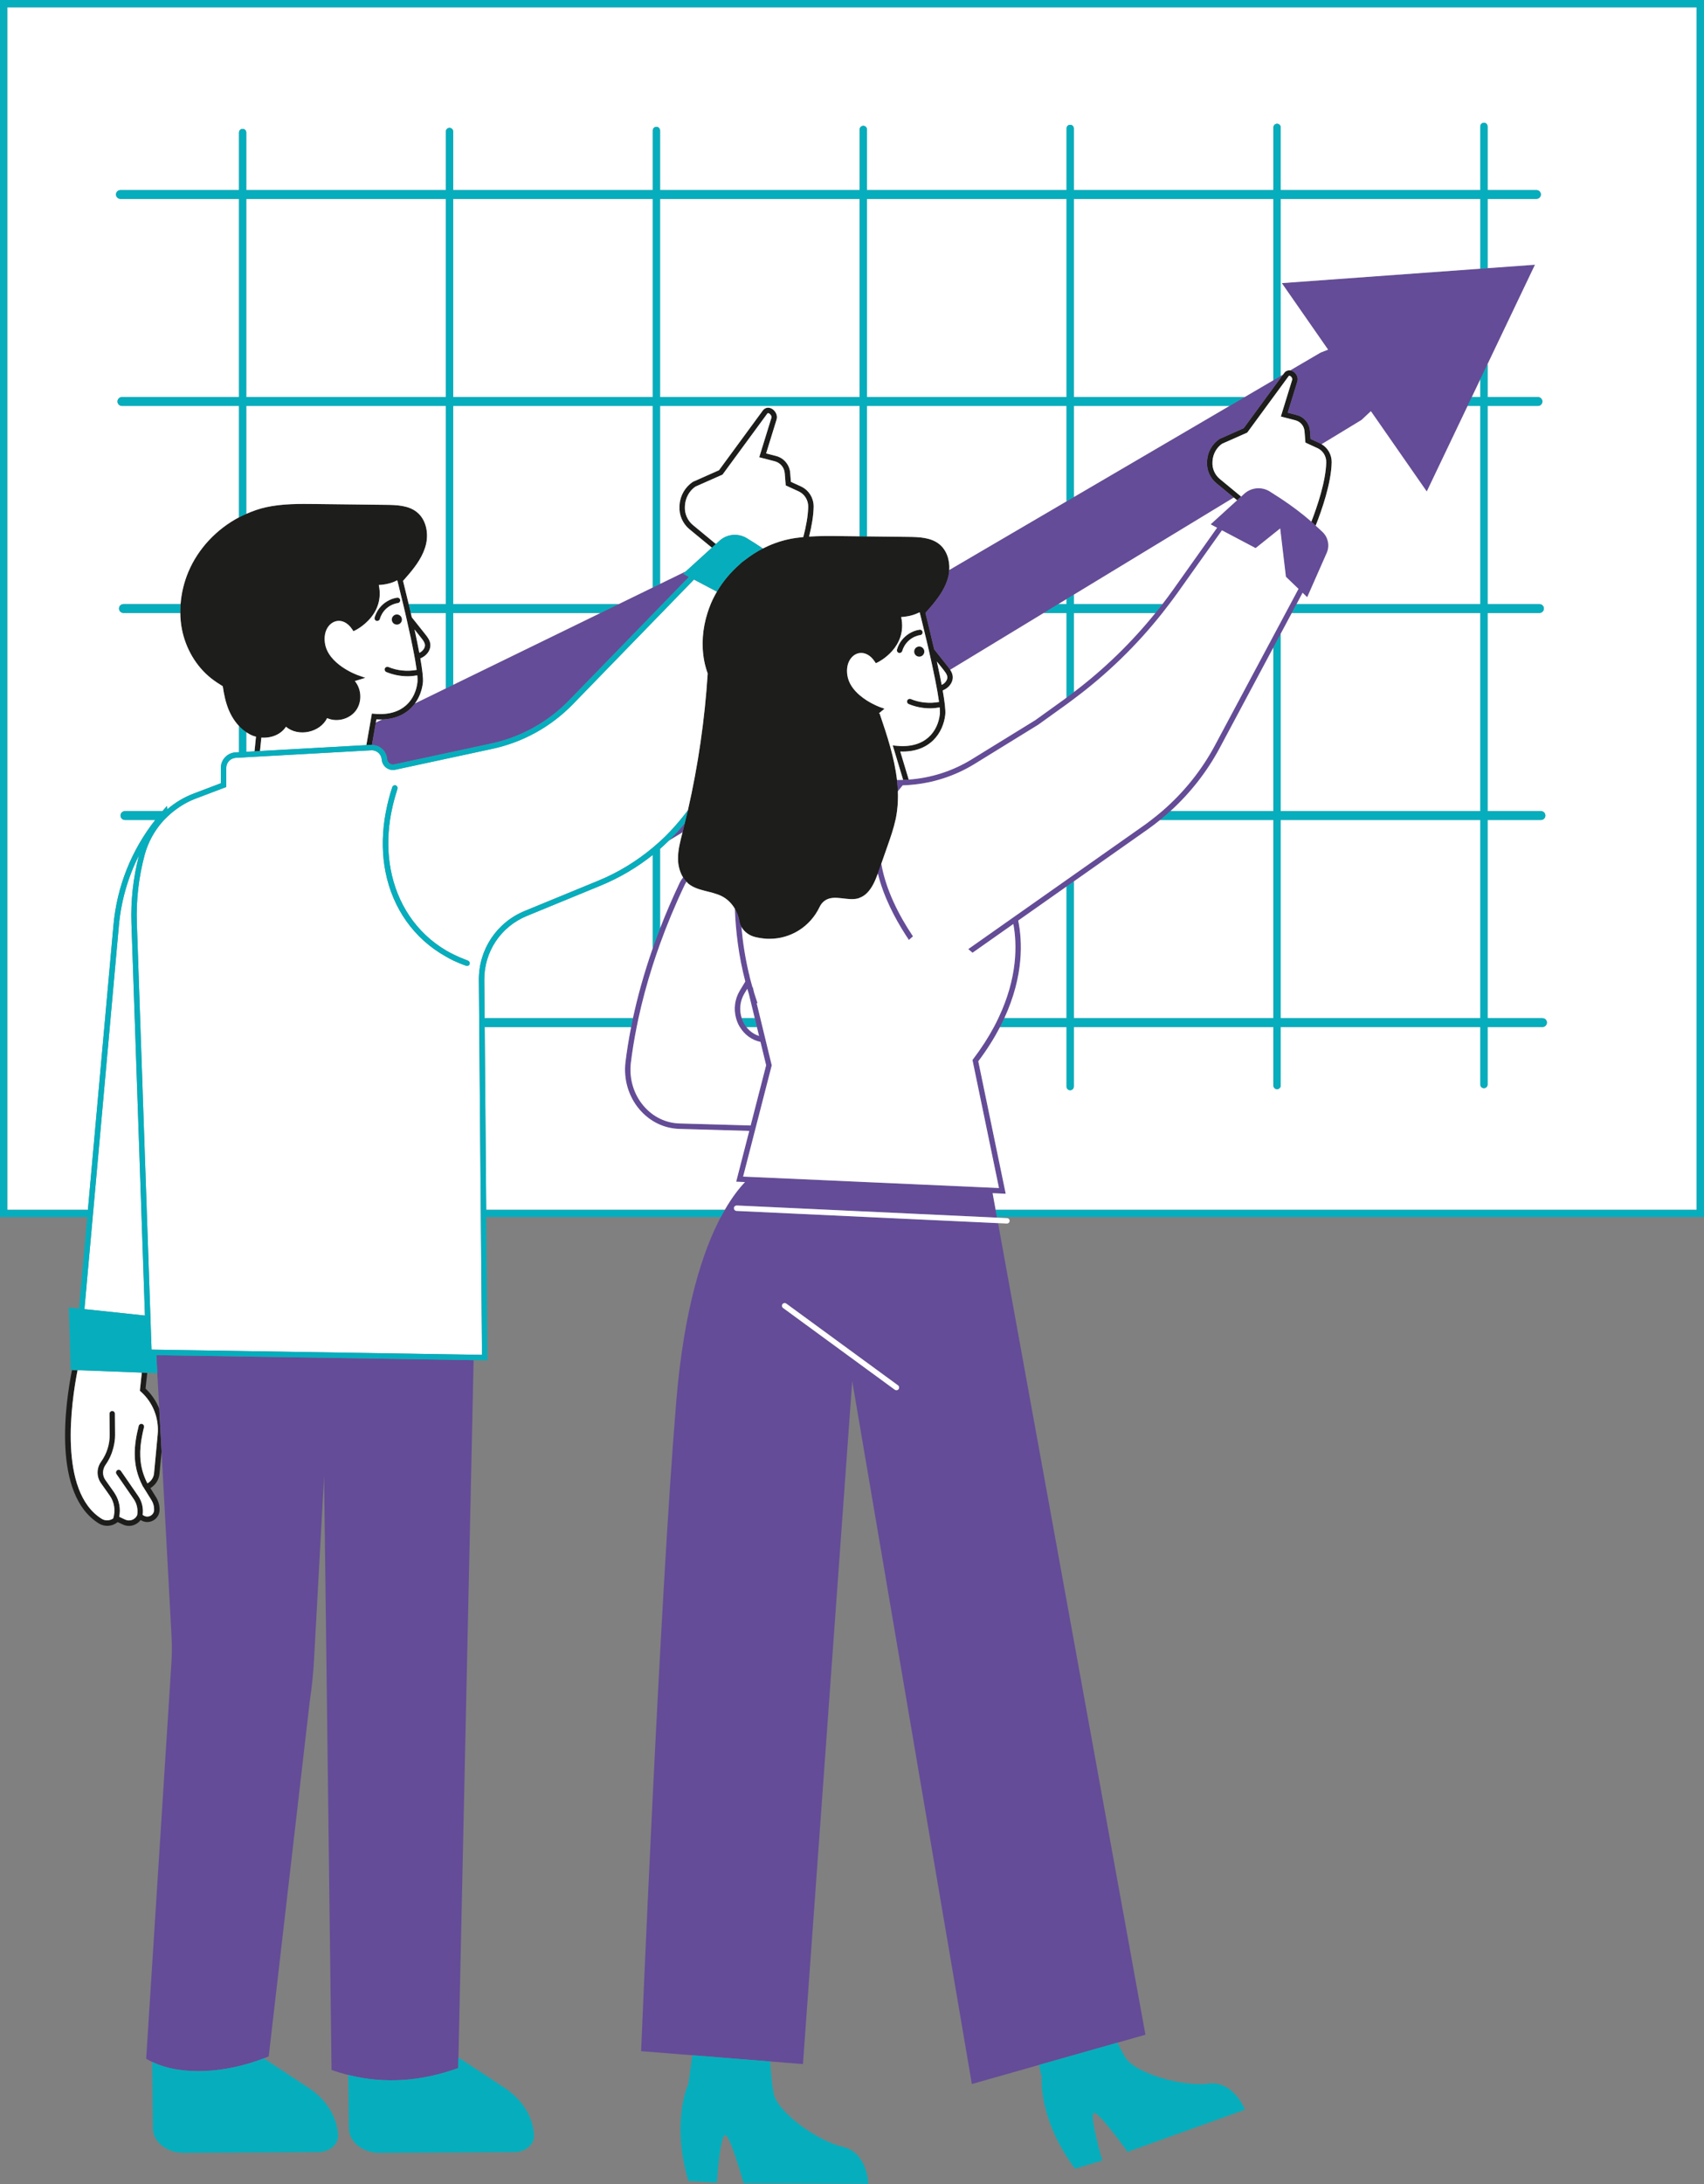 <?xml version="1.0" encoding="UTF-8"?><svg xmlns="http://www.w3.org/2000/svg" xmlns:xlink="http://www.w3.org/1999/xlink" height="301.0" preserveAspectRatio="xMidYMid meet" version="1.0" viewBox="0.0 0.0 235.0 301.0" width="235.0" zoomAndPan="magnify"><rect x="0.0" y="0.0" width="235.0" height="301.0" fill="#808080" stroke="none"/><g id="change1_1"><path d="M55.193,82.688c0.028,0.205-0.116,0.395-0.321,0.422 c-0.195,0.027-0.384,0.081-0.569,0.147c-0.042,0.015-0.083,0.031-0.125,0.048 c-0.575,0.236-1.077,0.648-1.417,1.168c-0.035,0.054-0.064,0.111-0.096,0.167 c-0.118,0.21-0.218,0.43-0.28,0.664c-0.026,0.1-0.096,0.168-0.179,0.216 c-0.056,0.033-0.116,0.062-0.184,0.062c-0.032,0-0.064-0.004-0.097-0.013 c-0.2-0.053-0.319-0.259-0.266-0.459c0.059-0.221,0.147-0.432,0.247-0.637 c0.226-0.463,0.545-0.878,0.936-1.216c0.17-0.147,0.354-0.274,0.546-0.389 c0.423-0.254,0.89-0.434,1.38-0.501C54.972,82.339,55.165,82.482,55.193,82.688z M54.029,85.382 c0,0.388,0.315,0.703,0.703,0.703s0.703-0.315,0.703-0.703s-0.315-0.703-0.703-0.703 S54.029,84.993,54.029,85.382z M21.992,203.12l0.289-3.074l-0.146-2.694l-0.081-1.494l-0.093-1.713 c-0.418-1.042-1.055-1.996-1.891-2.778l0.238-2.172l-0.376-0.014l-0.376-0.014l-0.274,2.501 l0.145,0.129c1.661,1.477,2.529,3.679,2.32,5.892l-0.504,5.362c-0.055,0.588-0.411,1.095-0.918,1.38 c-0.14-0.268-0.258-0.535-0.365-0.801c-0.796-1.978-0.725-3.88-0.378-5.685 c0.081-0.422,0.171-0.841,0.274-1.252c0.05-0.2-0.072-0.404-0.272-0.454 c-0.202-0.052-0.405,0.071-0.455,0.272c-0.635,2.532-1,5.278,0.507,8.212l-0.005,0.002l0.024,0.038 c0.017,0.033,0.027,0.065,0.045,0.099c0.011,0.021,0.032,0.03,0.046,0.048l1.137,1.827 c0.251,0.403,0.379,0.868,0.37,1.344c-0.006,0.344-0.191,0.646-0.494,0.81 c-0.303,0.165-0.659,0.152-0.95-0.031l-0.137-0.087c0.122-0.919-0.09-1.841-0.618-2.606 l-2.378-3.446c-0.117-0.171-0.35-0.214-0.521-0.096c-0.17,0.117-0.213,0.352-0.096,0.521l1.478,2.142 l0.9,1.304c0.321,0.464,0.495,1.002,0.52,1.555c0.009,0.205,0.001,0.412-0.033,0.619 c-0.002,0.009,0.002,0.018,0.001,0.027l-0.005,0.011c-0.137,0.307-0.387,0.54-0.702,0.657 s-0.656,0.103-0.959-0.04l-0.82-0.384c0.224-1.093,0.011-2.242-0.59-3.187 c-0.038-0.059-0.07-0.121-0.111-0.178l-1.207-1.707c-0.437-0.617-0.436-1.445,0.04-2.112 c0.505-0.709,0.85-1.497,1.062-2.323c0.149-0.582,0.242-1.179,0.237-1.793l-0.023-2.91 c-0.001-0.206-0.169-0.372-0.375-0.372c-0.001,0-0.002,0-0.003,0c-0.207,0.002-0.374,0.171-0.372,0.378 l0.023,2.91c0.01,1.325-0.391,2.597-1.196,3.727c-0.624,0.875-0.625,2.052-0.005,2.93l1.207,1.707 c0.643,0.908,0.825,2.084,0.486,3.144c-0.002,0.006-0,0.012-0.002,0.018 c-0.477,0.314-1.095,0.355-1.59,0.045c-6.02-3.75-4.172-16.178-3.324-20.48l-0.383-0.014 l-0.384-0.015c-0.908,4.544-2.749,17.131,3.695,21.145c0.816,0.509,1.87,0.422,2.604-0.182 l0.714,0.334c0.269,0.126,0.556,0.189,0.844,0.189c0.234,0,0.469-0.042,0.695-0.126 c0.369-0.138,0.682-0.374,0.91-0.684l0.021,0.013c0.524,0.33,1.162,0.351,1.705,0.057 c0.544-0.293,0.876-0.838,0.888-1.456c0.012-0.62-0.156-1.227-0.483-1.754l-0.784-1.26 C21.437,204.672,21.915,203.942,21.992,203.12z M58.662,87.428c0.273,0.344,0.646,0.814,0.69,1.395 c0.048,0.639-0.335,1.309-0.978,1.707c-0.131,0.081-0.267,0.149-0.406,0.208 c0.265,1.509,0.418,2.742,0.352,3.338c-0.108,0.983-0.458,2.003-1.094,2.872 c-0.892,1.219-2.352,2.136-4.528,2.206c-0.254,0.008-0.516,0.006-0.79-0.01l-0.076,0.432 l-0.542,3.088c-0.051-0.001-0.101-0.01-0.153-0.007l-0.229,0.013l-0.385,0.021l0.476-2.709 l0.289-1.643l0.345,0.032c3.981,0.373,5.681-2.015,5.941-4.376 c0.023-0.213,0.014-0.526-0.022-0.917c-0.435,0.076-0.874,0.125-1.316,0.125 c-1.013,0-2.025-0.198-2.96-0.586c-0.191-0.08-0.282-0.299-0.202-0.49 c0.08-0.192,0.298-0.282,0.49-0.202c1.223,0.509,2.595,0.639,3.899,0.402 c-0.056-0.409-0.128-0.865-0.215-1.363c-0.021-0.12-0.044-0.246-0.067-0.37 c-0.022-0.121-0.044-0.244-0.068-0.369c-0.272-1.452-0.633-3.137-1.016-4.815 c-0.065-0.284-0.13-0.566-0.195-0.848c-0.007-0.029-0.013-0.058-0.02-0.086 c-0.031-0.133-0.062-0.265-0.093-0.397c-0.065-0.276-0.129-0.549-0.194-0.819 c-0.212-0.889-0.42-1.741-0.613-2.514c-0.067-0.267-0.132-0.529-0.195-0.775 c-0.916,0.495-1.949,0.624-2.548,0.655c0.217,1.004,0.144,1.878-0.085,2.634 c-0.136,0.448-0.324,0.854-0.548,1.216c-0.976,1.584-2.545,2.359-2.571,2.372l-0.294,0.141 l-0.18-0.271c-0.641-0.963-1.566-1.36-2.419-1.04c-0.821,0.311-1.553,1.335-1.335,2.924 c0.406,2.964,4.467,4.422,4.508,4.437l0.485,0.17l0.589,0.207l-0.845,0.26l-0.607,0.187 c0.098,0.115,0.182,0.24,0.261,0.368c0.691,1.114,0.663,2.657-0.127,3.714 c-0.882,1.179-2.615,1.628-3.958,1.025c-0.98,2.001-3.977,2.628-5.678,1.189 c-0.711,1.097-2.077,1.598-3.392,1.497l-0.188,1.852l-0.379,0.021l-0.379,0.021l0.205-2.023 c-0.141-0.037-0.283-0.071-0.418-0.123c-0.329-0.127-0.634-0.297-0.924-0.489 c-0.364-0.241-0.698-0.526-1-0.848c-0.62-0.661-1.11-1.462-1.45-2.303 c-0.411-1.017-0.631-2.093-0.791-3.182c-0.547-0.342-1.088-0.69-1.594-1.089 c-2.112-1.669-3.532-4.152-4.045-6.795c-0.142-0.732-0.21-1.476-0.221-2.22 c-0.006-0.406,0.01-0.811,0.041-1.216c0.118-1.534,0.487-3.053,1.087-4.47 c1.359-3.208,3.896-5.87,6.973-7.495c0.327-0.172,0.662-0.323,1-0.471 c0.865-0.379,1.754-0.7,2.677-0.906c2.273-0.506,4.626-0.481,6.954-0.453 c3.222,0.038,6.444,0.076,9.666,0.114c1.476,0.017,3.073,0.076,4.227,0.996 c1.262,1.007,1.634,2.839,1.271,4.413c-0.363,1.573-1.337,2.933-2.383,4.163 c-0.26,0.305-0.525,0.606-0.791,0.907c0.179,0.714,0.463,1.86,0.782,3.203 c0.093,0.391,0.188,0.798,0.285,1.216c0.046,0.197,0.092,0.397,0.138,0.598L58.662,87.428z M58.604,88.879c-0.024-0.325-0.244-0.626-0.529-0.985l-0.908-1.143 c0.241,1.101,0.47,2.203,0.661,3.217c0.051-0.026,0.104-0.047,0.152-0.077 C58.312,89.685,58.635,89.292,58.604,88.879z M131.038,92.307c0.174,0.268,0.327,0.575,0.355,0.931 c0.048,0.641-0.337,1.311-0.979,1.708c-0.131,0.081-0.268,0.149-0.406,0.208 c0.265,1.509,0.418,2.742,0.353,3.338c-0.272,2.484-2.085,5.236-6.206,5.078l1.166,3.866 c-0.128,0.009-0.257,0.013-0.386,0.02c-0.129,0.006-0.257,0.016-0.386,0.02l-1.43-4.74 l0.556,0.052c3.975,0.375,5.681-2.015,5.94-4.376c0.024-0.213,0.014-0.525-0.022-0.917 c-0.435,0.076-0.874,0.125-1.315,0.125c-1.012,0-2.025-0.198-2.959-0.586 c-0.191-0.08-0.282-0.299-0.203-0.49c0.081-0.191,0.301-0.28,0.49-0.202 c1.224,0.509,2.595,0.638,3.898,0.402c-0.056-0.409-0.128-0.865-0.214-1.363 c-0.021-0.12-0.044-0.246-0.067-0.37c-0.022-0.121-0.045-0.244-0.068-0.369 c-0.064-0.344-0.133-0.698-0.206-1.065c-0.237-1.184-0.517-2.469-0.809-3.75 c-0.065-0.284-0.13-0.566-0.195-0.848c-0.038-0.162-0.075-0.323-0.113-0.484 c-0.278-1.184-0.555-2.326-0.807-3.333c-0.059-0.237-0.117-0.466-0.173-0.687 c-0.007-0.028-0.015-0.06-0.022-0.088c-0.066,0.035-0.134,0.056-0.201,0.088 c-0.864,0.412-1.792,0.538-2.348,0.567c0.907,4.197-3.16,6.202-3.203,6.222l-0.294,0.141 l-0.181-0.271c-0.299-0.45-0.661-0.77-1.048-0.958c-0.323-0.156-0.662-0.218-1-0.172 c-0.124,0.017-0.248,0.044-0.371,0.09c-0.821,0.311-1.553,1.335-1.335,2.924 c0.16,1.164,0.884,2.092,1.706,2.796c0.328,0.281,0.67,0.526,1,0.734 c0.948,0.598,1.783,0.9,1.802,0.907l0.485,0.17l0.139,0.049l-0.304,0.253l-0.283,0.235 l-0.185,0.154l0.102,0.036c0.015,0.043,0.029,0.086,0.044,0.128c1.001,2.933,1.998,5.971,2.349,9.022 c0.014,0.125,0.026,0.25,0.038,0.374c0.003,0.028,0.006,0.056,0.009,0.084 c0,0.002,0,0.004,0.001,0.005c0.012,0.126,0.025,0.251,0.034,0.377 c0.003,0.041,0.004,0.081,0.007,0.122c0,0.007,0.001,0.013,0.001,0.02 c0.005,0.079,0.009,0.159,0.013,0.238c0.006,0.101,0.013,0.202,0.017,0.303 c0,0.009,0.001,0.019,0.002,0.028c0.034,0.913-0,1.826-0.119,2.737 c-0.044,0.34-0.098,0.679-0.167,1.018c-0.014,0.066-0.032,0.132-0.047,0.198 c-0.257,1.175-0.651,2.315-1.049,3.45c-0.301,0.859-0.602,1.717-0.903,2.576 c-0.008,0.022-0.016,0.045-0.023,0.067c-0.081,0.232-0.163,0.463-0.244,0.695 c-0,0.001-0.001,0.002-0.001,0.003c-0.048,0.136-0.095,0.271-0.143,0.407 c-0.021,0.06-0.045,0.121-0.066,0.182c-0.009,0.026-0.019,0.053-0.029,0.079 c-0.346,0.954-0.791,1.942-1.478,2.618c-0.286,0.282-0.617,0.504-1,0.646 c-0.061,0.023-0.115,0.055-0.179,0.074c-1.498,0.429-3.283-0.565-4.585,0.291 c-0.352,0.232-0.59,0.543-0.762,0.902c-1.308,2.739-4.001,4.392-6.915,4.389 c-0.125-0-0.249,0.001-0.374-0.006c-0.125-0.006-0.251-0.021-0.377-0.033 c-0.336-0.033-0.672-0.082-1.009-0.16c-0.046-0.011-0.093-0.021-0.139-0.031 c-0.434-0.095-0.839-0.281-1.186-0.537c-0.319-0.235-0.588-0.53-0.779-0.872 c-0.139-0.248-0.239-0.52-0.287-0.812c-0.098-0.595-0.314-1.171-0.62-1.692 c-0.428-0.727-1.037-1.343-1.792-1.725c-1.483-0.75-3.353-0.684-4.633-1.742 c-0.091-0.075-0.153-0.174-0.235-0.257c-0.089-0.092-0.18-0.182-0.258-0.283 c-0.079-0.102-0.155-0.205-0.223-0.316c-0.457-0.738-0.684-1.632-0.698-2.509 c-0.02-1.255,0.314-2.485,0.625-3.701v-0c0.106-0.414,0.201-0.831,0.302-1.247 c0.037-0.152,0.074-0.304,0.11-0.456c0.033-0.139,0.068-0.278,0.101-0.417 c0.063-0.267,0.132-0.532,0.194-0.799c0.009-0.038,0.019-0.077,0.028-0.115 c1.416-6.197,2.327-12.508,2.733-18.851c-0.198-0.559-0.363-1.13-0.475-1.711 c-0.427-2.201-0.234-4.498,0.446-6.637c0.131-0.411,0.274-0.818,0.441-1.216 c0.007-0.018,0.013-0.036,0.02-0.053c0.243-0.573,0.526-1.127,0.839-1.662 c0.825-1.41,1.894-2.671,3.123-3.752c0.009-0.008,0.016-0.016,0.025-0.024 c0.086-0.076,0.164-0.162,0.252-0.235c0.015-0.012,0.028-0.026,0.043-0.038 c0.084-0.07,0.179-0.128,0.265-0.196c0.022-0.018,0.046-0.033,0.069-0.051 c0.026-0.02,0.053-0.039,0.079-0.059c0.778-0.605,1.602-1.148,2.479-1.594 c1.102-0.561,2.268-0.992,3.476-1.261c0.695-0.155,1.398-0.248,2.104-0.319 c0.374-1.43,0.651-2.895,0.675-4.165c0.018-0.919-0.5-1.755-1.319-2.131l-1.78-0.816l-0.135-1.687 c-0.063-0.786-0.618-1.447-1.381-1.644l-2.138-0.554l1.675-5.422c0.069-0.226-0.107-0.505-0.31-0.615 c-0.06-0.032-0.105-0.044-0.141-0.044c-0.062,0-0.094,0.037-0.111,0.059l-6.176,8.415l-3.732,1.651 c-0.817,0.552-1.379,1.524-1.446,2.572l-0.011,0.169c-0.062,0.977,0.351,1.933,1.106,2.557 l3.171,2.619l-0.28,0.255L98.177,75.481l-3.093-2.545c-0.94-0.777-1.455-1.967-1.376-3.184 l0.011-0.169c0.082-1.278,0.768-2.466,1.834-3.178l3.606-1.601l6.071-8.272 c0.308-0.368,0.772-0.444,1.2-0.212c0.477,0.258,0.856,0.889,0.669,1.496l-1.442,4.671l1.376,0.357 c1.072,0.277,1.853,1.206,1.941,2.31l0.1,1.249l1.38,0.632c1.091,0.5,1.78,1.61,1.757,2.827 c-0.024,1.265-0.281,2.691-0.631,4.087c1.347-0.089,2.705-0.087,4.056-0.071 c0.974,0.011,1.947,0.023,2.921,0.034c0.333,0.004,0.667,0.008,1,0.012 c1.915,0.023,3.83,0.045,5.745,0.068c1.476,0.017,3.073,0.076,4.227,0.996 c1.041,0.831,1.468,2.222,1.384,3.567c-0.018,0.286-0.05,0.57-0.114,0.845 c-0.333,1.444-1.182,2.707-2.128,3.856c-0.085,0.103-0.169,0.206-0.255,0.307 c-0.259,0.305-0.525,0.606-0.791,0.907c0,0.001,0,0.002,0.001,0.002 c0.256,1.02,0.724,2.919,1.204,5.014l1.873,2.358C130.809,91.978,130.927,92.136,131.038,92.307z M130.646,93.295c-0.016-0.201-0.114-0.398-0.248-0.6c-0.083-0.125-0.177-0.252-0.282-0.384 l-0.909-1.144c0.147,0.671,0.289,1.342,0.422,1.995c0.085,0.418,0.165,0.827,0.239,1.223 c0.051-0.026,0.104-0.047,0.152-0.077C130.354,94.102,130.677,93.709,130.646,93.295z M182.261,61.218 c-0.083-0.049-0.164-0.099-0.253-0.14L180.745,60.5l-0.091-1.139 c-0.083-1.035-0.813-1.904-1.818-2.164l-1.246-0.324l0.288-0.932l0.375-1.216l0.664-2.15 c0.178-0.575-0.181-1.171-0.631-1.417c-0.117-0.064-0.237-0.097-0.356-0.113 c-0.295-0.039-0.583,0.063-0.793,0.316l-0.19,0.259l-0.328,0.446l-1,1.363l-0.951,1.295l-0.892,1.216 l-2.256,3.074l-3.336,1.482c-0.994,0.663-1.634,1.771-1.711,2.964l-0.01,0.155 c-0.074,1.135,0.405,2.246,1.283,2.972l2.406,1.979l0.456,0.375l0.275-0.25l0.281-0.255l-0.338-0.279 l-2.601-2.148c-0.693-0.572-1.072-1.449-1.014-2.346l0.01-0.155c0.062-0.961,0.578-1.854,1.322-2.357 l3.463-1.532l2.699-3.678l0.892-1.216l0.021-0.028l1-1.363l1.108-1.51 c0.014-0.018,0.036-0.044,0.084-0.044c0.028,0,0.065,0.009,0.116,0.037 c0.178,0.097,0.333,0.34,0.272,0.536l-0.732,2.372l-0.375,1.216l-0.451,1.461l2.006,0.52 c0.695,0.18,1.2,0.782,1.258,1.498l0.126,1.578l1.476,0.677l0.187,0.086 c0.749,0.343,1.222,1.107,1.205,1.947c-0.05,2.622-1.254,6.137-2.05,8.186 c0.103,0.09,0.196,0.184,0.297,0.275c0.101,0.09,0.197,0.183,0.297,0.274 c0.809-2.038,2.15-5.83,2.206-8.721C183.671,62.683,183.131,61.733,182.261,61.218z M126.071,89.799 c0,0.388,0.315,0.703,0.703,0.703c0.388,0,0.703-0.315,0.703-0.703s-0.315-0.703-0.703-0.703 C126.386,89.096,126.071,89.41,126.071,89.799z M126.812,86.784c-0.491,0.067-0.957,0.247-1.38,0.501 c-0.829,0.499-1.478,1.304-1.728,2.243c-0.054,0.2,0.065,0.405,0.266,0.459 c0.032,0.009,0.065,0.013,0.097,0.013c0.067,0,0.127-0.029,0.183-0.062 c0.083-0.048,0.152-0.117,0.179-0.217c0.062-0.234,0.162-0.454,0.28-0.664 c0.337-0.597,0.878-1.074,1.512-1.334c0.223-0.091,0.454-0.163,0.693-0.195 c0.205-0.028,0.349-0.217,0.32-0.422C127.207,86.9,127.029,86.752,126.812,86.784z" fill="#1D1D1B"/></g><g id="change2_1"><path d="M124.898,128.862c-1.532-2.379-3.066-5.334-3.835-8.477 c0.022-0.06,0.045-0.122,0.066-0.182c0.048-0.136,0.095-0.271,0.143-0.407 c0-0.001,0.001-0.002,0.001-0.003c0.081-0.232,0.163-0.463,0.244-0.695 c0.008-0.022,0.016-0.045,0.023-0.067c0.636,3.672,2.483,7.174,4.262,9.853 c0.036,0.054,0.071,0.105,0.107,0.158l-0.299,0.263l-0.265,0.233 C125.197,129.318,125.048,129.094,124.898,128.862z M23.319,186.784l-0.383-0.006l-0.383-0.006 l-0.991-0.016l0.058,1.066l0.02,0.378l0.02,0.378l0.036,0.669l0.265,4.898l0.093,1.713 l0.081,1.494l0.146,2.694l1.376,25.463c0.066,1.216,0.06,2.435-0.018,3.65l-3.48,54.569 c0.266,0.157,0.542,0.302,0.825,0.437c4.212,1.999,10.266,1.491,15.402-0.493 c0.225-0.087,0.452-0.172,0.673-0.264l5.671-49.034c0.282-1.865,0.474-3.743,0.578-5.626l1.387-25.306 l1.028,81.829c0.774,0.271,1.544,0.5,2.311,0.691c5.205,1.301,10.243,0.821,15.159-0.948 l0.032-1.467l2.092-96.096l-40.89-0.648L23.319,186.784z M90.189,84.473l0.837-0.861l0.345-0.355 l3.644-3.749l-0.802-0.423l0.381-0.347l-3.568,1.739l-1,0.487l-4.705,2.293l-2.495,1.216l-20.331,9.907 l-1,0.487l-4.268,2.079c-0.892,1.219-2.352,2.136-4.528,2.206l-0.866,0.422l-0.542,3.088 c1.104,0.021,2.013,0.845,2.103,1.963c0.018,0.231,0.135,0.443,0.321,0.581 c0.187,0.139,0.423,0.189,0.65,0.141l7.128-1.534l1-0.215l5.231-1.125 c4.111-0.884,7.833-2.946,10.764-5.961l11.536-11.871L90.189,84.473z M128.83,89.487l1.873,2.358 c0.106,0.133,0.224,0.291,0.335,0.462l12.907-7.834l2.003-1.216l1.139-0.691l1-0.607l22.065-13.392 l-2.406-1.979c-0.878-0.726-1.357-1.836-1.283-2.972l0.01-0.155c0.077-1.193,0.717-2.301,1.711-2.964 l3.336-1.482l2.256-3.074l0.892-1.216l0.951-1.295l1-1.363l0.328-0.446l-0.328,0.192l-1,0.585 l-3.978,2.328l-2.078,1.216l-21.475,12.565l-1,0.585l-16.175,9.464 c-0.018,0.286-0.05,0.57-0.114,0.845c-0.333,1.444-1.182,2.707-2.128,3.856 c-0.085,0.103-0.169,0.206-0.255,0.307c-0.259,0.305-0.525,0.606-0.791,0.907 c0,0.001,0,0.002,0.001,0.002C127.882,85.494,128.351,87.392,128.83,89.487z M94.434,113.46 c-0.686,0.837-1.415,1.636-2.187,2.391l1.885-1.144C94.238,114.293,94.332,113.875,94.434,113.46z M205.15,36.958l-1,0.073l-27.374,1.987l6.383,9.17l-1.034,0.403l-4.196,2.455 c0.119,0.016,0.239,0.049,0.356,0.113c0.45,0.245,0.809,0.842,0.631,1.417l-0.664,2.15l-0.375,1.216 l-0.288,0.932l1.246,0.324c1.005,0.26,1.735,1.129,1.818,2.164L180.745,60.5l1.263,0.579 c0.088,0.041,0.17,0.091,0.253,0.14l5.496-3.336l1.303-1.217l7.706,11.071l5.632-11.795 l0.581-1.216l1.171-2.452l1-2.094l6.539-13.695L205.15,36.958z M182.423,73.348 c0.756,0.744,0.978,1.876,0.549,2.846l-2.696,6.111l-0.636-0.612l-0.835,1.564l-0.65,1.216 l-1.536,2.874l-1,1.872l-7.407,13.863c-1.743,3.262-4.062,6.217-6.802,8.707 c-0.461,0.419-0.934,0.824-1.418,1.216c-0.553,0.447-1.117,0.881-1.699,1.291l-10.205,7.18l-1,0.704 l-6.666,4.69c0.571,2.775,0.806,7.563-1.915,13.451c-0.186,0.402-0.376,0.805-0.59,1.217 c-0.788,1.515-1.773,3.096-3,4.727l3.783,18.256l-1.808-0.081l0.417,2.293l0.091,0.5 l0.091,0.5l0.014,0.078l-1.679-0.078l-10.716-0.5l-10.718-0.5l-12.789-0.597 c-0.208,0.004-0.382,0.15-0.392,0.357c-0.004,0.09,0.028,0.172,0.078,0.239 c0.065,0.087,0.162,0.148,0.278,0.153L109,167.231l10.716,0.5l17.928,0.836l20.322,111.849 l-3.862,1.096l-10.809,3.068l-9.267,2.63l-16.498-96.883l-6.793,94.134l-4.509-0.359l-10.746-0.857 l-7.066-0.563c0,0,2.588-62.432,4.852-89.605c1.077-12.922,3.69-20.716,6.134-25.345 c0.09-0.171,0.18-0.338,0.27-0.5c0.095-0.172,0.189-0.337,0.284-0.5 c1.026-1.77,1.997-2.997,2.783-3.821l-1.212-0.054l1.802-6.999l-9.632-0.276 c-2.115-0.061-4.063-1.006-5.486-2.659c-1.531-1.78-2.241-4.174-1.949-6.565 c0.172-1.404,0.42-3.021,0.775-4.819c0.078-0.397,0.161-0.802,0.251-1.217 c0.611-2.842,1.489-6.094,2.736-9.658c0.309-0.882,0.644-1.786,1-2.706 c0.778-2.009,1.666-4.098,2.696-6.263c0.134-0.281,0.301-0.535,0.482-0.775 c0.068,0.11,0.143,0.213,0.223,0.316c0.078,0.101,0.169,0.191,0.258,0.283 c-0.105,0.157-0.202,0.323-0.286,0.499c-1.346,2.829-2.452,5.529-3.374,8.079 c-0.361,0.998-0.696,1.975-1,2.923c-0.849,2.649-1.489,5.098-1.968,7.302 c-0.09,0.415-0.174,0.819-0.253,1.217c-0.366,1.836-0.622,3.485-0.797,4.911 c-0.267,2.183,0.379,4.363,1.773,5.984c1.283,1.492,3.037,2.344,4.939,2.398l9.802,0.281l2.138-8.302 l-0.781-3.217c-1.171-0.242-2.192-0.968-2.847-2.056c-0.024-0.04-0.052-0.075-0.075-0.115 c-0.198-0.351-0.344-0.722-0.448-1.102c-0.348-1.267-0.178-2.641,0.516-3.791l0.76-1.259 c-0.928-3.548-1.329-6.985-1.44-10.03c0.307,0.521,0.523,1.096,0.62,1.692 c0.048,0.292,0.148,0.564,0.287,0.812c0.185,2.099,0.523,4.332,1.078,6.622l0.023-0.039l0.01,0.179 c0.031,0.126,0.06,0.251,0.092,0.377c0.043,0.167,0.09,0.334,0.135,0.501 c0.061,0.227,0.122,0.453,0.187,0.681l0.042-0.01l0.184,0.757c0.146,0.471,0.299,0.944,0.466,1.417 l-0.112,0.04l0.498,2.052l0.295,1.217l0.337,1.386l0.092,0.381l0.093,0.382l0.76,3.131l-2.142,8.318 l-0.096,0.373l-0.096,0.372l-1.615,6.27l0.996,0.044l33.275,1.487l1.016,0.045l-3.656-17.645 l0.103-0.136c1.154-1.52,2.092-2.994,2.852-4.409c0.221-0.411,0.42-0.815,0.612-1.217 c2.681-5.616,2.581-10.215,2.071-12.98l-0.716,0.504l-4.916,3.459l-0-0l-0.293-0.252 l-0-0l-0.294-0.252l0.914-0.643l5.803-4.083l0,0l6.837-4.81l1-0.704l9.773-6.876 c0.308-0.217,0.604-0.449,0.904-0.677c0.514-0.39,1.015-0.795,1.504-1.216 c2.953-2.544,5.445-5.626,7.28-9.061l8.069-15.101l1-1.871l0.685-1.282l0.65-1.216l1.124-2.104 l-1.736-1.67l-0.722-6.089l-0.068-0.569l-0.932,0.746l-2.453,1.963l-4.647-2.45l-6.137,8.641 c-0.369,0.519-0.754,1.025-1.137,1.533c-0.309,0.409-0.621,0.815-0.939,1.216 c-3.539,4.468-7.635,8.44-12.218,11.853c-0.302,0.225-0.597,0.458-0.903,0.678l-0.097,0.069 l-3.902,2.804l-8.793,5.415c-2.689,1.652-5.726,2.633-8.849,2.88 c-0.349,0.028-0.699,0.052-1.05,0.062c-0.054,0.06-0.102,0.122-0.154,0.182 c-0.064,0.074-0.118,0.149-0.18,0.223c-0.115,0.137-0.226,0.275-0.333,0.413 c-0-0.009-0.001-0.019-0.002-0.028c-0.004-0.101-0.011-0.202-0.017-0.303 c-0.004-0.079-0.008-0.159-0.013-0.238c-0-0.007-0.001-0.013-0.001-0.02 c-0.003-0.041-0.004-0.081-0.007-0.122c-0.009-0.126-0.022-0.251-0.034-0.377 c-0-0.002-0-0.004-0.001-0.005c-0.003-0.028-0.006-0.056-0.009-0.084 c-0.012-0.125-0.024-0.25-0.038-0.374c0.147-0.003,0.3-0.006,0.444-0.009l0-0l0.16-0.003 c0.08-0.001,0.16-0.01,0.24-0.012c0.129-0.004,0.257-0.013,0.386-0.02 c0.129-0.006,0.258-0.011,0.386-0.02c3.063-0.216,6.044-1.165,8.679-2.783l8.771-5.4l3.977-2.858 c0.116-0.083,0.226-0.172,0.341-0.256c0.337-0.246,0.668-0.498,1-0.75 c4.19-3.177,7.959-6.834,11.254-10.916c0.326-0.403,0.653-0.804,0.97-1.216 c0.497-0.647,0.985-1.301,1.459-1.967l6.079-8.559l-0.891-0.47l3.65-3.319l0.275-0.25l0.281-0.255 l0.434-0.395c0.955-0.868,2.371-1.001,3.476-0.336c0.188,0.113,0.36,0.234,0.544,0.349 c0.339,0.211,0.673,0.424,1,0.64c1.535,1.014,2.95,2.078,4.232,3.198 c0.103,0.09,0.196,0.184,0.297,0.275c0.101,0.09,0.197,0.183,0.297,0.274 C181.774,72.744,182.11,73.041,182.423,73.348z M108.436,179.653 c-0.168-0.121-0.402-0.085-0.524,0.081c-0.122,0.168-0.086,0.402,0.081,0.524l15.408,11.267 c0.067,0.049,0.145,0.072,0.222,0.072c0.115,0,0.229-0.053,0.303-0.153 c0.122-0.168,0.086-0.402-0.081-0.524L108.436,179.653z M104.679,142.768l-0.299-1.232l-0.295-1.217 l-0.805-3.314c-0.076-0.246-0.152-0.492-0.223-0.737l-0.391,0.647h0 c-0.624,1.033-0.743,2.279-0.372,3.404c0.083,0.251,0.182,0.498,0.315,0.733 c0.097,0.173,0.209,0.332,0.326,0.483C103.395,142.127,103.999,142.55,104.679,142.768z" fill="#644C98"/></g><g id="change3_1"><path d="M19.429,191.796c1.661,1.477,2.529,3.679,2.32,5.892l-0.504,5.362 c-0.055,0.588-0.411,1.095-0.918,1.38c-0.14-0.268-0.258-0.535-0.365-0.801 c-0.796-1.978-0.725-3.88-0.378-5.685c0.081-0.422,0.171-0.841,0.274-1.252 c0.05-0.2-0.072-0.404-0.272-0.454c-0.202-0.052-0.405,0.071-0.455,0.272 c-0.635,2.532-1,5.278,0.507,8.212l-0.005,0.002l0.024,0.038c0.017,0.033,0.027,0.065,0.045,0.099 c0.011,0.021,0.032,0.03,0.046,0.048l1.137,1.827c0.251,0.403,0.379,0.868,0.37,1.344 c-0.006,0.344-0.191,0.646-0.494,0.81c-0.303,0.165-0.659,0.152-0.95-0.031l-0.137-0.087 c0.122-0.919-0.09-1.841-0.618-2.606l-2.378-3.446c-0.117-0.171-0.35-0.214-0.521-0.096 c-0.17,0.117-0.213,0.352-0.096,0.521l1.478,2.142l0.9,1.304c0.321,0.464,0.495,1.002,0.52,1.555 c0.009,0.205,0.001,0.412-0.033,0.619c-0.002,0.009,0.002,0.018,0.001,0.027l-0.005,0.011 c-0.137,0.307-0.387,0.54-0.702,0.657s-0.656,0.103-0.959-0.04l-0.82-0.384 c0.224-1.093,0.011-2.242-0.59-3.187c-0.038-0.059-0.07-0.121-0.111-0.178l-1.207-1.707 c-0.437-0.617-0.436-1.445,0.04-2.112c0.505-0.709,0.85-1.497,1.062-2.323 c0.149-0.582,0.242-1.179,0.237-1.793l-0.023-2.91c-0.001-0.206-0.169-0.372-0.375-0.372 c-0.001,0-0.002,0-0.003,0c-0.207,0.002-0.374,0.171-0.372,0.378l0.023,2.91 c0.01,1.325-0.391,2.597-1.196,3.727c-0.624,0.875-0.625,2.052-0.005,2.93l1.207,1.707 c0.643,0.908,0.825,2.084,0.486,3.144c-0.002,0.006-0,0.012-0.002,0.018 c-0.477,0.314-1.095,0.355-1.59,0.045c-6.02-3.75-4.172-16.178-3.324-20.48l8.861,0.334 l-0.274,2.501L19.429,191.796z M61.494,84.473h-4.842c0.046,0.197,0.092,0.397,0.138,0.598l1.873,2.356 c0.273,0.344,0.646,0.814,0.69,1.395c0.048,0.639-0.335,1.309-0.978,1.707 c-0.131,0.081-0.267,0.149-0.406,0.208c0.265,1.509,0.418,2.742,0.352,3.338 c-0.108,0.983-0.458,2.003-1.094,2.872l4.268-2.079V84.473z M91.025,54.726h27.531V27.41H91.025 V54.726z M101.528,162.855l1.802-6.999l-9.632-0.276c-2.115-0.061-4.063-1.006-5.486-2.659 c-1.531-1.78-2.241-4.174-1.949-6.565c0.172-1.404,0.42-3.021,0.775-4.819H66.843l0.211,25.194 h32.903c1.026-1.77,1.997-2.997,2.783-3.821L101.528,162.855z M119.557,54.726h27.531V27.41h-27.531 V54.726z M90.025,27.41H62.494v27.315h27.532V27.41z M148.088,54.726h23.553l3.978-2.328V27.41 h-27.531V54.726z M94.132,114.707l-1.885,1.144c-0.398,0.389-0.803,0.77-1.222,1.136v10.969 c0.778-2.009,1.666-4.098,2.696-6.263c0.134-0.281,0.301-0.535,0.482-0.775 c-0.457-0.738-0.684-1.632-0.698-2.509c-0.02-1.255,0.314-2.485,0.625-3.701V114.707z M204.15,27.41h-27.531v24.403l0.328-0.192l0.19-0.259c0.21-0.253,0.498-0.355,0.793-0.316 l4.196-2.455l1.034-0.403l-6.383-9.17l27.374-1.987V27.41z M148.088,83.257h12.224 c0.497-0.647,0.985-1.301,1.459-1.967l6.079-8.559l-0.891-0.47l3.65-3.319l-0.456-0.375 l-22.065,13.392V83.257z M62.494,94.38l20.331-9.907h-20.331V94.38z M204.15,52.274l-1.171,2.452 h1.171V52.274z M33.962,70.82c0.865-0.379,1.754-0.7,2.677-0.906 c2.273-0.506,4.626-0.481,6.954-0.453c3.222,0.038,6.444,0.076,9.666,0.114 c1.476,0.017,3.073,0.076,4.227,0.996c1.262,1.007,1.634,2.839,1.271,4.413 c-0.363,1.573-1.337,2.933-2.383,4.163c-0.26,0.305-0.525,0.606-0.791,0.907 c0.179,0.714,0.463,1.86,0.782,3.203h5.128V55.941H33.962V70.82z M61.494,27.41H33.962v27.315h27.531 V27.41z M147.088,140.319v-18.141l-6.666,4.69c0.571,2.775,0.806,7.563-1.915,13.451H147.088z M1,1 v165.73h11.122l3.525-39.224c0.48-5.342,2.473-10.317,5.759-14.502h-4.176 c-0.336,0-0.608-0.272-0.608-0.608s0.272-0.608,0.608-0.608h5.17 c0.017-0.019,0.032-0.04,0.049-0.06l0.584-0.66l0.038,0.467c1.063-0.915,2.283-1.655,3.623-2.164 l3.763-1.429v-2.111c0-1.137,0.889-2.077,2.024-2.141l0.483-0.027v-3.603 c-0.62-0.661-1.11-1.462-1.45-2.303c-0.411-1.017-0.631-2.093-0.791-3.182 c-0.547-0.342-1.088-0.69-1.594-1.089c-2.112-1.669-3.532-4.152-4.045-6.795 c-0.142-0.732-0.21-1.476-0.221-2.22h-7.84c-0.336,0-0.608-0.272-0.608-0.608 s0.272-0.608,0.608-0.608h7.88c0.118-1.534,0.487-3.053,1.087-4.47 c1.359-3.208,3.896-5.87,6.973-7.495V55.941H16.813c-0.336,0-0.608-0.272-0.608-0.608 s0.272-0.608,0.608-0.608H32.962V27.41H16.605c-0.336,0-0.608-0.272-0.608-0.608 s0.272-0.608,0.608-0.608H32.962v-7.933c0-0.276,0.224-0.5,0.5-0.5s0.5,0.224,0.5,0.5v7.933h27.531v-8.073 c0-0.276,0.224-0.5,0.5-0.5s0.5,0.224,0.5,0.5v8.073h27.532v-8.214c0-0.276,0.224-0.5,0.5-0.5s0.5,0.224,0.5,0.5 v8.214h27.531v-8.355c0-0.276,0.224-0.5,0.5-0.5s0.5,0.224,0.5,0.5v8.355h27.531v-8.496 c0-0.276,0.224-0.5,0.5-0.5s0.5,0.224,0.5,0.5v8.496h27.531v-8.637c0-0.276,0.224-0.5,0.5-0.5s0.5,0.224,0.5,0.5 v8.637h27.531v-8.777c0-0.276,0.224-0.5,0.5-0.5s0.5,0.224,0.5,0.5v8.777h6.742 c0.336,0,0.608,0.272,0.608,0.608s-0.272,0.608-0.608,0.608h-6.742v9.548l6.539-0.475l-6.539,13.695 v4.546h6.95c0.336,0,0.608,0.272,0.608,0.608s-0.272,0.608-0.608,0.608h-6.95v27.316h7.158 c0.336,0,0.608,0.272,0.608,0.608s-0.272,0.608-0.608,0.608h-7.158v27.315h7.366 c0.336,0,0.608,0.272,0.608,0.608s-0.272,0.608-0.608,0.608h-7.366v27.315h7.575 c0.336,0,0.608,0.272,0.608,0.608s-0.272,0.608-0.608,0.608h-7.575v7.933c0,0.276-0.224,0.5-0.5,0.5 s-0.5-0.224-0.5-0.5v-7.933h-27.531v8.073c0,0.276-0.224,0.5-0.5,0.5s-0.5-0.224-0.5-0.5v-8.073h-27.531V149.75 c0,0.276-0.224,0.5-0.5,0.5s-0.5-0.224-0.5-0.5v-8.214h-9.17c-0.788,1.515-1.773,3.096-3,4.727 l3.783,18.256l-1.808-0.081l0.417,2.293h96.681V1H1z M158.293,114.295l-10.205,7.18v18.845h27.531 v-27.315H159.992C159.439,113.452,158.875,113.885,158.293,114.295z M148.088,68.507l21.475-12.565h-21.475 V68.507z M147.088,82.566l-1.139,0.691h1.139V82.566z M175.619,89.219l-7.407,13.863 c-1.743,3.262-4.062,6.217-6.802,8.707h14.209V89.219z M51.833,99.575l0.866-0.422 c-0.254,0.008-0.516,0.006-0.79-0.01L51.833,99.575z M62.494,83.257h22.826l4.705-2.293V55.941 H62.494V83.257z M124.155,103.57l1.166,3.866c3.063-0.216,6.044-1.165,8.679-2.783l8.771-5.4 l3.977-2.858c0.116-0.083,0.226-0.172,0.341-0.256V84.473h-3.142l-12.907,7.834 c0.174,0.268,0.327,0.575,0.355,0.931c0.048,0.641-0.337,1.311-0.979,1.708 c-0.131,0.081-0.268,0.149-0.406,0.208c0.265,1.509,0.418,2.742,0.353,3.338 C130.089,100.976,128.276,103.728,124.155,103.57z M148.088,95.389 c4.19-3.177,7.959-6.834,11.254-10.916h-11.254V95.389z M91.025,80.477l3.568-1.739l3.583-3.257 l-3.093-2.545c-0.94-0.777-1.455-1.967-1.376-3.184l0.011-0.169 c0.082-1.278,0.768-2.466,1.834-3.178l3.606-1.601l6.071-8.272c0.308-0.368,0.772-0.444,1.2-0.212 c0.477,0.258,0.856,0.889,0.669,1.496l-1.442,4.671l1.376,0.357 c1.072,0.277,1.853,1.206,1.941,2.31l0.1,1.249l1.38,0.632c1.091,0.5,1.78,1.61,1.757,2.827 c-0.024,1.265-0.281,2.691-0.631,4.087c1.347-0.089,2.705-0.087,4.056-0.071 c0.974,0.011,1.947,0.023,2.921,0.034V55.941H91.025V80.477z M103.058,136.268l-0.391,0.647h0 c-0.624,1.033-0.743,2.279-0.372,3.404h1.789l-0.805-3.314 C103.204,136.759,103.128,136.513,103.058,136.268z M204.15,84.473h-25.996l-1.536,2.874v24.441h27.531 V84.473z M104.679,142.768l-0.299-1.232h-1.444C103.395,142.127,103.999,142.55,104.679,142.768z M33.962,103.609l1.137-0.063l0.205-2.023c-0.141-0.037-0.283-0.071-0.418-0.123 c-0.329-0.127-0.634-0.297-0.924-0.489V103.609z M204.15,55.941h-1.751l-5.632,11.795l-7.706-11.071 l-1.303,1.217l-5.496,3.336c0.87,0.514,1.41,1.464,1.39,2.504 c-0.056,2.891-1.397,6.684-2.206,8.721c0.329,0.3,0.666,0.597,0.978,0.905 c0.756,0.744,0.978,1.876,0.549,2.846l-2.696,6.111l-0.636-0.612l-0.835,1.564h25.346V55.941z M119.557,73.924c1.915,0.023,3.83,0.045,5.745,0.068c1.476,0.017,3.073,0.076,4.227,0.996 c1.041,0.831,1.468,2.222,1.384,3.567l16.175-9.464V55.941h-27.531V73.924z M176.619,140.319h27.531 v-27.315h-27.531V140.319z M90.025,130.661v-12.842c-2.168,1.729-4.586,3.161-7.203,4.236l-10.175,4.182 c-3.591,1.477-5.891,4.939-5.858,8.821l0.044,5.261h20.456 C87.901,137.477,88.778,134.226,90.025,130.661z M16.395,127.573l-3.519,39.157l-0.045,0.5 l-0.045,0.5l-1.14,12.687l8.344,0.885l-0.468-13.572l-0.017-0.5l-0.017-0.5l-0.869-25.194 l-0.042-1.217l-0.45-13.059c-0.109-3.166,0.247-6.322,1.043-9.386 C17.647,120.875,16.703,124.148,16.395,127.573z M57.979,89.892c0.334-0.207,0.656-0.6,0.625-1.013 c-0.024-0.325-0.244-0.626-0.529-0.985l-0.908-1.143c0.241,1.101,0.47,2.203,0.661,3.217 C57.878,89.942,57.931,89.921,57.979,89.892z M51.633,98.37l-0.345-0.032l-0.289,1.643l-0.476,2.709 l-5.738,0.319l-8.929,0.496l0.188-1.852c1.315,0.101,2.681-0.4,3.392-1.497 c1.701,1.439,4.697,0.812,5.678-1.189c1.343,0.603,3.077,0.154,3.958-1.025 c0.79-1.057,0.818-2.6,0.127-3.714c-0.079-0.128-0.162-0.253-0.261-0.368l0.607-0.187 l0.845-0.26l-0.589-0.207l-0.485-0.17c-0.041-0.014-4.102-1.472-4.508-4.437 c-0.218-1.589,0.514-2.614,1.335-2.924c0.854-0.321,1.779,0.077,2.419,1.04l0.18,0.271 l0.294-0.141c0.026-0.013,1.595-0.788,2.571-2.372c0.223-0.362,0.412-0.768,0.548-1.216 c0.229-0.756,0.302-1.63,0.085-2.634c0.599-0.031,1.632-0.16,2.548-0.655 c0.063,0.247,0.128,0.508,0.195,0.775c0.193,0.772,0.401,1.625,0.613,2.514 c0.065,0.271,0.129,0.543,0.194,0.819c0.031,0.132,0.062,0.264,0.093,0.397 c0.007,0.029,0.013,0.057,0.02,0.086c0.065,0.282,0.13,0.564,0.195,0.848 c0.383,1.679,0.744,3.364,1.016,4.815c0.023,0.125,0.046,0.247,0.068,0.369 c0.023,0.124,0.046,0.25,0.067,0.37c0.087,0.497,0.159,0.954,0.215,1.363 c-1.304,0.237-2.676,0.107-3.899-0.402c-0.192-0.08-0.411,0.01-0.49,0.202 c-0.08,0.191,0.011,0.411,0.202,0.49c0.935,0.389,1.947,0.586,2.96,0.586 c0.442,0,0.881-0.05,1.316-0.125c0.036,0.392,0.045,0.705,0.022,0.917 C57.314,96.354,55.614,98.742,51.633,98.37z M55.436,85.382c0-0.388-0.315-0.703-0.703-0.703 s-0.703,0.315-0.703,0.703s0.315,0.703,0.703,0.703S55.436,85.77,55.436,85.382z M52.667,84.64 c0.032-0.056,0.061-0.113,0.096-0.167c0.34-0.52,0.842-0.932,1.417-1.168 c0.041-0.017,0.083-0.033,0.125-0.048c0.185-0.066,0.373-0.121,0.569-0.147 c0.205-0.028,0.349-0.217,0.321-0.422c-0.029-0.206-0.222-0.349-0.422-0.321 c-0.491,0.067-0.957,0.247-1.38,0.501c-0.192,0.115-0.376,0.243-0.546,0.389 c-0.39,0.338-0.709,0.753-0.936,1.216c-0.1,0.205-0.188,0.416-0.247,0.637 c-0.053,0.2,0.065,0.406,0.266,0.459c0.033,0.009,0.065,0.013,0.097,0.013 c0.067,0,0.127-0.029,0.184-0.062c0.083-0.048,0.152-0.117,0.179-0.216 C52.449,85.07,52.548,84.849,52.667,84.64z M66.312,167.73l0.159,18.988l-1.137-0.018l-40.593-0.644 l-1.255-0.02l-0.383-0.006l-0.383-0.006l-1.198-0.019l-0.621-0.01l-0.159-4.614l-0.471-13.652 l-0.017-0.5l-0.017-0.5l-0.869-25.194l-0.042-1.217l-0.451-13.084 c-0.109-3.172,0.251-6.334,1.07-9.398c0.466-1.742,1.337-3.324,2.505-4.641 c0.058-0.065,0.118-0.128,0.177-0.192c0.054-0.058,0.115-0.11,0.17-0.168 c0.113-0.117,0.23-0.231,0.349-0.343c0.261-0.248,0.534-0.482,0.818-0.705 c0.901-0.708,1.9-1.3,2.994-1.715l4.246-1.612v-2.628c0-0.739,0.578-1.351,1.316-1.392 l0.441-0.024l1-0.056l1.061-0.059l0.379-0.021l0.379-0.021l7.265-0.404l7.345-0.408l0.385-0.021 l0.385-0.021l0.019-0.001c0.762-0.052,1.405,0.52,1.466,1.28c0.036,0.446,0.262,0.856,0.622,1.123 c0.359,0.268,0.818,0.367,1.255,0.273l6.971-1.5l1-0.215l5.389-1.159 c4.257-0.916,8.11-3.05,11.145-6.172l10.998-11.316l1-1.029l0.21-0.216l1.182-1.216l3.289-3.385 l3.165,1.669c-0.314,0.536-0.597,1.09-0.839,1.662c-0.007,0.018-0.013,0.036-0.02,0.053 c-0.167,0.398-0.31,0.805-0.441,1.216c-0.68,2.139-0.874,4.437-0.446,6.637 c0.113,0.581,0.277,1.152,0.475,1.711c-0.405,6.344-1.317,12.655-2.733,18.851 c-0.029,0.04-0.062,0.076-0.091,0.115c-0.307,0.418-0.635,0.816-0.963,1.216 c-0.861,1.049-1.788,2.035-2.787,2.95c-0.222,0.203-0.453,0.396-0.681,0.592 c-0.107,0.092-0.211,0.187-0.319,0.277c-2.234,1.863-4.741,3.411-7.488,4.539l-10.175,4.182 c-3.876,1.594-6.358,5.331-6.323,9.521l0.044,5.255l0.01,1.217l0.21,25.194l0.004,0.5 L66.312,167.73z M53.237,111.789c-0.08,0.407-0.153,0.813-0.21,1.216 c-0.355,2.491-0.308,4.905,0.137,7.152c0.992,5.015,3.905,9.201,8.331,11.671 c0.329,0.184,0.654,0.372,1,0.536c0.575,0.273,1.172,0.521,1.792,0.737 c0.041,0.014,0.083,0.021,0.124,0.021c0.155,0,0.3-0.097,0.354-0.252 c0.068-0.195-0.035-0.409-0.23-0.478c-0.112-0.039-0.214-0.091-0.324-0.132 c-0.595-0.221-1.165-0.472-1.715-0.748c-0.34-0.171-0.677-0.346-1-0.537 c-4.098-2.431-6.755-6.458-7.632-11.24c-0.389-2.121-0.422-4.388-0.079-6.731 c0.059-0.403,0.137-0.809,0.219-1.216c0.176-0.874,0.398-1.754,0.681-2.641 c0.046-0.144,0.078-0.287,0.127-0.432c0.066-0.196-0.039-0.409-0.235-0.475 c-0.195-0.068-0.409,0.038-0.475,0.235C53.724,109.589,53.451,110.693,53.237,111.789z M102.978,74.166 c0.77,0.464,1.512,0.939,2.227,1.426c1.102-0.561,2.268-0.992,3.476-1.261 c0.695-0.155,1.398-0.248,2.104-0.319c0.374-1.43,0.651-2.895,0.675-4.165 c0.018-0.919-0.5-1.755-1.319-2.131l-1.78-0.816l-0.135-1.687c-0.063-0.786-0.618-1.447-1.381-1.644 l-2.138-0.554l1.675-5.422c0.069-0.226-0.107-0.505-0.31-0.615c-0.06-0.032-0.105-0.044-0.141-0.044 c-0.062,0-0.094,0.037-0.111,0.059l-6.176,8.415l-3.732,1.651c-0.817,0.552-1.379,1.524-1.446,2.572 l-0.011,0.169c-0.062,0.977,0.351,1.933,1.106,2.557l3.171,2.619l0.492-0.447 C100.255,73.592,101.785,73.448,102.978,74.166z M90.025,133.017c-0.849,2.649-1.489,5.098-1.968,7.302 c-0.09,0.415-0.174,0.819-0.253,1.217c-0.366,1.836-0.622,3.485-0.797,4.911 c-0.267,2.183,0.379,4.363,1.773,5.984c1.283,1.492,3.037,2.344,4.939,2.398l9.802,0.281l2.138-8.302 l-0.781-3.217c-1.171-0.242-2.192-0.968-2.847-2.056c-0.024-0.04-0.052-0.075-0.075-0.115 c-0.198-0.351-0.344-0.722-0.448-1.102c-0.348-1.267-0.178-2.641,0.516-3.791l0.76-1.259 c-0.928-3.548-1.329-6.985-1.44-10.03c-0.428-0.727-1.037-1.343-1.792-1.725 c-1.483-0.75-3.353-0.684-4.633-1.742c-0.091-0.075-0.153-0.174-0.235-0.257 c-0.105,0.157-0.202,0.323-0.286,0.499c-1.346,2.829-2.452,5.529-3.374,8.079 C90.665,131.092,90.329,132.069,90.025,133.017z M130.646,93.295c-0.016-0.201-0.114-0.398-0.248-0.6 c-0.083-0.125-0.177-0.252-0.282-0.384l-0.909-1.144c0.147,0.671,0.289,1.342,0.422,1.995 c0.085,0.418,0.165,0.827,0.239,1.223c0.051-0.026,0.104-0.047,0.152-0.077 C130.354,94.102,130.677,93.709,130.646,93.295z M119.557,90.173c0.387,0.188,0.749,0.508,1.048,0.958 l0.181,0.271l0.294-0.141c0.043-0.021,4.11-2.025,3.203-6.222c0.556-0.029,1.485-0.155,2.348-0.567 c0.067-0.032,0.135-0.052,0.201-0.088c0.007,0.028,0.015,0.06,0.022,0.088 c0.056,0.221,0.114,0.45,0.173,0.687c0.252,1.008,0.529,2.149,0.807,3.333 c0.038,0.161,0.075,0.322,0.113,0.484c0.065,0.282,0.13,0.564,0.195,0.848 c0.292,1.281,0.572,2.566,0.809,3.75c0.074,0.367,0.142,0.721,0.206,1.065 c0.023,0.125,0.046,0.248,0.068,0.369c0.022,0.124,0.046,0.25,0.067,0.37 c0.087,0.498,0.159,0.954,0.214,1.363c-1.303,0.236-2.674,0.107-3.898-0.402 c-0.189-0.078-0.409,0.011-0.49,0.202c-0.079,0.191,0.012,0.411,0.203,0.49 c0.934,0.389,1.947,0.586,2.959,0.586c0.441,0,0.881-0.05,1.315-0.125 c0.036,0.392,0.045,0.705,0.022,0.917c-0.26,2.361-1.966,4.751-5.94,4.376l-0.556-0.052 l1.43,4.74c-0.08,0.002-0.16,0.011-0.24,0.012l-0.16,0.003l-0,0 c-0.143,0.003-0.296,0.006-0.444,0.009c-0.352-3.051-1.349-6.09-2.349-9.022 c-0.015-0.043-0.029-0.086-0.044-0.128l-0.102-0.036l0.185-0.154l0.283-0.235l0.304-0.253 l-0.139-0.049l-0.485-0.17c-0.018-0.006-0.853-0.309-1.802-0.907c-0.33-0.208-0.672-0.453-1-0.734 c-0.822-0.703-1.546-1.632-1.706-2.796c-0.218-1.588,0.514-2.613,1.335-2.924 c0.123-0.046,0.247-0.073,0.371-0.09C118.894,89.955,119.234,90.017,119.557,90.173z M126.774,89.096 c-0.388,0-0.703,0.315-0.703,0.703s0.315,0.703,0.703,0.703c0.388,0,0.703-0.315,0.703-0.703 S127.162,89.096,126.774,89.096z M123.97,89.986c0.032,0.009,0.065,0.013,0.097,0.013 c0.067,0,0.127-0.029,0.183-0.062c0.083-0.048,0.152-0.117,0.179-0.217 c0.062-0.234,0.162-0.454,0.28-0.664c0.337-0.597,0.878-1.074,1.512-1.334 c0.223-0.091,0.454-0.163,0.693-0.195c0.205-0.028,0.349-0.217,0.32-0.422 c-0.027-0.205-0.205-0.353-0.422-0.321c-0.491,0.067-0.957,0.247-1.38,0.501 c-0.829,0.499-1.478,1.304-1.728,2.243C123.65,89.728,123.77,89.933,123.97,89.986z M147.185,97.004 l-0.097,0.069l-3.902,2.804l-8.793,5.415c-2.689,1.652-5.726,2.633-8.849,2.88 c-0.349,0.028-0.699,0.052-1.05,0.062c-0.054,0.06-0.102,0.122-0.154,0.182 c-0.064,0.074-0.118,0.149-0.18,0.223c-0.115,0.137-0.226,0.275-0.333,0.413 c0.034,0.913-0,1.826-0.119,2.737c-0.044,0.34-0.098,0.679-0.167,1.018 c-0.014,0.066-0.032,0.132-0.047,0.198c-0.257,1.175-0.651,2.315-1.049,3.45 c-0.301,0.859-0.602,1.717-0.903,2.576c0.636,3.672,2.483,7.174,4.262,9.853 c0.036,0.054,0.071,0.105,0.107,0.158l-0.299,0.263l-0.265,0.233 c-0.149-0.221-0.298-0.445-0.447-0.677c-1.532-2.379-3.066-5.334-3.835-8.477 c-0.009,0.026-0.019,0.053-0.029,0.079c-0.346,0.954-0.791,1.942-1.478,2.618 c-0.286,0.282-0.617,0.504-1,0.646c-0.061,0.023-0.115,0.055-0.179,0.074 c-1.498,0.429-3.283-0.565-4.585,0.291c-0.352,0.232-0.59,0.543-0.762,0.902 c-1.308,2.739-4.001,4.392-6.915,4.389c-0.125-0-0.249,0.001-0.374-0.006 c-0.125-0.006-0.251-0.021-0.377-0.033c-0.336-0.033-0.672-0.082-1.009-0.16 c-0.046-0.011-0.093-0.021-0.139-0.031c-0.434-0.095-0.839-0.281-1.186-0.537 c-0.319-0.235-0.588-0.53-0.779-0.872c0.185,2.099,0.523,4.332,1.078,6.622l0.023-0.039 l0.01,0.179c0.031,0.126,0.06,0.251,0.092,0.377c0.043,0.167,0.09,0.334,0.135,0.501 c0.061,0.227,0.122,0.453,0.187,0.681l0.042-0.01l0.184,0.757c0.146,0.471,0.299,0.944,0.466,1.417 l-0.112,0.04l0.498,2.052l0.295,1.217l0.337,1.386l0.092,0.381l0.093,0.382l0.76,3.131l-2.142,8.318 l-0.096,0.373l-0.096,0.372l-1.615,6.27l0.996,0.044l33.275,1.487l1.016,0.045l-3.656-17.645 l0.103-0.136c1.154-1.52,2.092-2.994,2.852-4.409c0.221-0.411,0.42-0.815,0.612-1.217 c2.681-5.616,2.581-10.215,2.071-12.98l-0.716,0.504l-4.916,3.459l-0-0l-0.293-0.252 l-0-0l-0.294-0.252l0.914-0.643l5.803-4.083l0,0l6.837-4.81l1-0.704l9.773-6.876 c0.308-0.217,0.604-0.449,0.904-0.677c0.514-0.39,1.015-0.795,1.504-1.216 c2.953-2.544,5.445-5.626,7.28-9.061l8.069-15.101l1-1.871l0.685-1.282l0.65-1.216l1.124-2.104 l-1.736-1.67l-0.722-6.089l-0.068-0.569l-0.932,0.746l-2.453,1.963l-4.647-2.45l-6.137,8.641 c-0.369,0.519-0.754,1.025-1.137,1.533c-0.309,0.409-0.621,0.815-0.939,1.216 c-3.539,4.468-7.635,8.44-12.218,11.853C147.786,96.551,147.491,96.784,147.185,97.004z M108.436,179.653 c-0.168-0.121-0.402-0.085-0.524,0.081c-0.122,0.168-0.086,0.402,0.081,0.524l15.408,11.267 c0.067,0.049,0.145,0.072,0.222,0.072c0.115,0,0.229-0.053,0.303-0.153 c0.122-0.168,0.086-0.402-0.081-0.524L108.436,179.653z M138.883,167.873l-1.377-0.064l-1.679-0.078 l-10.716-0.5l-10.718-0.5l-12.789-0.597c-0.208,0.004-0.382,0.15-0.392,0.357 c-0.004,0.09,0.028,0.172,0.078,0.239c0.065,0.087,0.162,0.148,0.278,0.153L109,167.231l10.716,0.5 l17.928,0.836l1.204,0.056c0.006,0,0.012,0,0.018,0c0.199,0,0.365-0.156,0.375-0.357 C139.249,168.059,139.09,167.883,138.883,167.873z M175.619,54.698l-0.021,0.028l-0.892,1.216 l-2.699,3.678l-3.463,1.532c-0.744,0.503-1.26,1.396-1.322,2.357l-0.01,0.155 c-0.059,0.897,0.32,1.773,1.014,2.346l2.601,2.148l0.338,0.279l0.434-0.395 c0.955-0.868,2.371-1.001,3.476-0.336c0.188,0.113,0.36,0.234,0.544,0.349 c0.339,0.211,0.673,0.424,1,0.64c1.535,1.014,2.95,2.078,4.232,3.198 c0.795-2.05,1.999-5.564,2.05-8.186c0.017-0.84-0.456-1.604-1.205-1.947l-0.187-0.086l-1.476-0.677 l-0.126-1.578c-0.058-0.716-0.562-1.318-1.258-1.498l-2.006-0.52l0.451-1.461l0.375-1.216 l0.732-2.372c0.061-0.196-0.095-0.439-0.272-0.536c-0.051-0.028-0.088-0.037-0.116-0.037 c-0.048,0-0.07,0.026-0.084,0.044l-1.108,1.51L175.619,54.698z" fill="#FFF"/></g><g id="change4_1"><path d="M119.743,300.964l-17.197-0.079c0,0-1.649-5.973-2.434-6.602 c-0.785-0.629-1.256,6.524-1.256,6.524l-3.926-0.236c-2.434-8.253,0-13.362,0-13.362l0.553-3.965 l10.746,0.857c0.069,1.42,0.206,3.156,0.48,4.445c0.55,2.594,6.046,6.524,9.501,7.31 C119.664,296.641,119.743,300.964,119.743,300.964z M166.622,287.154 c-3.515,0.445-10.025-1.364-11.43-3.613c-0.365-0.584-0.737-1.296-1.087-2.03l-10.809,3.068 l0.373,1.742c0,0-0.537,5.634,4.577,12.553l3.769-1.123c0,0-2.007-6.881-1.054-6.559 c0.953,0.322,4.549,5.369,4.549,5.369l16.183-5.817C171.692,290.744,170.137,286.709,166.622,287.154z M42.56,287.738l-6.173-4.067c-5.136,1.984-11.191,2.492-15.402,0.493l0.103,9.156 c0.021,1.878,1.917,3.388,4.238,3.375l18.558-0.099c1.56-0.008,2.8-1.063,2.733-2.324v-0 C46.48,291.726,45.004,289.348,42.56,287.738z M104.38,141.536l-0.295-1.217h-1.789 c0.083,0.251,0.182,0.498,0.315,0.733c0.097,0.173,0.209,0.332,0.326,0.483H104.38z M69.59,287.738 l-6.364-4.192l-0.032,1.467c-4.917,1.769-9.954,2.25-15.159,0.948l0.083,7.36 c0.021,1.878,1.917,3.388,4.239,3.375l18.558-0.099c1.56-0.008,2.8-1.063,2.733-2.324v-0 C73.509,291.726,72.033,289.348,69.59,287.738z M234.991,0v167.73h-97.5l-0.091-0.5l-0.091-0.5 h96.681V1H1v165.73h11.122l3.525-39.224c0.48-5.342,2.473-10.317,5.759-14.502h-4.176 c-0.336,0-0.608-0.272-0.608-0.608s0.272-0.608,0.608-0.608h5.17 c0.017-0.019,0.032-0.04,0.049-0.06l0.584-0.66l0.038,0.467c1.063-0.915,2.283-1.655,3.623-2.164 l3.763-1.429v-2.111c0-1.137,0.889-2.077,2.024-2.141l0.483-0.027v-3.603 c0.302,0.322,0.636,0.607,1,0.848v2.699l1.137-0.063l0.379-0.021l0.379-0.021l8.929-0.496 l5.738-0.319l0.385-0.021l0.229-0.013c0.052-0.003,0.102,0.006,0.153,0.007 c1.104,0.021,2.013,0.845,2.103,1.963c0.018,0.231,0.135,0.443,0.321,0.581 c0.187,0.139,0.423,0.189,0.65,0.141l7.128-1.534l1-0.215l5.231-1.125 c4.111-0.884,7.833-2.946,10.764-5.961l11.536-11.871l0.163-0.168l0.837-0.861l0.345-0.355 l3.644-3.749l-0.802-0.423l0.381-0.347l3.583-3.257l0.275-0.25l0.28-0.255l0.492-0.447 c1.031-0.937,2.561-1.081,3.755-0.363c0.77,0.464,1.512,0.939,2.227,1.426 c-0.877,0.446-1.702,0.989-2.479,1.594c-0.026,0.02-0.054,0.038-0.079,0.059 c-0.022,0.018-0.046,0.033-0.069,0.051c-0.086,0.068-0.18,0.126-0.265,0.196 c-0.015,0.012-0.029,0.026-0.043,0.038c-0.088,0.074-0.165,0.16-0.252,0.235 c-0.009,0.008-0.016,0.016-0.025,0.024c-1.229,1.081-2.297,2.342-3.123,3.752l-3.165-1.669 l-3.289,3.385l-1.182,1.216l-0.21,0.216l-1,1.029L79.027,97.034 c-3.034,3.123-6.888,5.257-11.145,6.172l-5.389,1.159l-1,0.215l-6.971,1.5 c-0.438,0.094-0.896-0.005-1.255-0.273c-0.359-0.267-0.586-0.677-0.622-1.123 c-0.061-0.76-0.705-1.333-1.466-1.28l-0.019,0.001l-0.385,0.021l-0.385,0.021l-7.345,0.408 l-7.265,0.404l-0.379,0.021l-0.379,0.021l-1.061,0.059l-1,0.056l-0.441,0.024 c-0.738,0.041-1.316,0.652-1.316,1.392v2.628l-4.246,1.612c-1.094,0.415-2.093,1.007-2.994,1.715 c-0.284,0.223-0.557,0.457-0.818,0.705c-0.118,0.112-0.235,0.226-0.349,0.343 c-0.055,0.057-0.116,0.109-0.17,0.168c-0.059,0.064-0.119,0.127-0.177,0.192 c-1.168,1.318-2.04,2.899-2.505,4.641c-0.819,3.064-1.18,6.226-1.07,9.398l0.451,13.084 l0.042,1.217l0.869,25.194l0.017,0.5l0.017,0.5l0.471,13.652l0.159,4.614l0.621,0.01 l1.198,0.019l0.383,0.006l0.383,0.006l1.255,0.02l40.593,0.644l1.137,0.018l-0.159-18.988 l-0.004-0.5l-0.004-0.5l-0.21-25.194l-0.01-1.217l-0.044-5.255 c-0.035-4.189,2.447-7.927,6.323-9.521l10.175-4.182c2.746-1.129,5.254-2.676,7.488-4.539 c0.108-0.09,0.212-0.185,0.319-0.277c0.228-0.196,0.459-0.389,0.681-0.592 c0.999-0.914,1.926-1.901,2.787-2.95c0.328-0.399,0.657-0.798,0.963-1.216 c0.029-0.04,0.062-0.075,0.091-0.115c-0.009,0.038-0.019,0.077-0.028,0.115 c-0.061,0.267-0.131,0.532-0.194,0.799c-0.033,0.139-0.068,0.278-0.101,0.417 c-0.037,0.152-0.073,0.304-0.11,0.456c-0.686,0.837-1.415,1.636-2.187,2.391 c-0.398,0.389-0.803,0.77-1.222,1.136v10.969c-0.356,0.92-0.691,1.823-1,2.706v-12.842 c-2.168,1.729-4.586,3.161-7.203,4.236l-10.175,4.182c-3.591,1.477-5.891,4.939-5.858,8.821 l0.044,5.261h20.456c-0.089,0.415-0.172,0.82-0.251,1.217H66.843l0.211,25.194h32.903 c-0.094,0.163-0.189,0.328-0.284,0.5c-0.09,0.162-0.18,0.329-0.27,0.5H67.062l0.165,19.75 l-1.91-0.03l-40.89-0.648l-1.108-0.018l-0.383-0.006l-0.383-0.006l-0.991-0.016l0.058,1.066 l0.02,0.378l0.02,0.378l0.036,0.669l-1.388-0.052l-0.376-0.014l-0.376-0.014l-8.861-0.334 l-0.383-0.014l-0.384-0.015l-0.175-0.007l-0.257-8.607l1.402,0.149l1.133-12.608H0V0H234.991z M11.645,180.417l8.344,0.885l-0.468-13.572l-0.017-0.5l-0.017-0.5l-0.869-25.194l-0.042-1.217 l-0.45-13.059c-0.109-3.166,0.247-6.322,1.043-9.386c-1.522,3-2.466,6.273-2.774,9.698 l-3.519,39.157l-0.045,0.5l-0.045,0.5L11.645,180.417z M147.088,82.566v0.691h-1.139l-2.003,1.216 h3.142v11.666c0.337-0.246,0.668-0.498,1-0.75V84.473h11.254c0.326-0.403,0.653-0.804,0.97-1.216 h-12.224v-1.298L147.088,82.566z M54.002,111.789c0.176-0.874,0.398-1.754,0.681-2.641 c0.046-0.144,0.078-0.287,0.127-0.432c0.066-0.196-0.039-0.409-0.235-0.475 c-0.195-0.068-0.409,0.038-0.475,0.235c-0.377,1.114-0.65,2.218-0.864,3.313 c-0.08,0.407-0.153,0.813-0.21,1.216c-0.355,2.491-0.308,4.905,0.137,7.152 c0.992,5.015,3.905,9.201,8.331,11.671c0.329,0.184,0.654,0.372,1,0.536 c0.575,0.273,1.172,0.521,1.792,0.737c0.041,0.014,0.083,0.021,0.124,0.021 c0.155,0,0.3-0.097,0.354-0.252c0.068-0.195-0.035-0.409-0.23-0.478 c-0.112-0.039-0.214-0.091-0.324-0.132c-0.595-0.221-1.165-0.472-1.715-0.748 c-0.34-0.171-0.677-0.346-1-0.537c-4.098-2.431-6.755-6.458-7.632-11.24 c-0.389-2.121-0.422-4.388-0.079-6.731C53.842,112.601,53.92,112.196,54.002,111.789z M90.025,80.965 V55.941H62.494v27.316h22.826l-2.495,1.216h-20.331v9.907l-1,0.487V84.473h-4.842 c-0.097-0.418-0.193-0.825-0.285-1.216h5.128V55.941H33.962v14.879c-0.338,0.148-0.673,0.299-1,0.471 V55.941H16.813c-0.336,0-0.608-0.272-0.608-0.608s0.272-0.608,0.608-0.608H32.962V27.41H16.605 c-0.336,0-0.608-0.272-0.608-0.608s0.272-0.608,0.608-0.608H32.962v-7.933c0-0.276,0.224-0.5,0.5-0.5 s0.5,0.224,0.5,0.5v7.933h27.531v-8.073c0-0.276,0.224-0.5,0.5-0.5s0.5,0.224,0.5,0.5v8.073h27.532v-8.214 c0-0.276,0.224-0.5,0.5-0.5s0.5,0.224,0.5,0.5v8.214h27.531v-8.355c0-0.276,0.224-0.5,0.5-0.5s0.5,0.224,0.5,0.5 v8.355h27.531v-8.496c0-0.276,0.224-0.5,0.5-0.5s0.5,0.224,0.5,0.5v8.496h27.531v-8.637 c0-0.276,0.224-0.5,0.5-0.5s0.5,0.224,0.5,0.5v8.637h27.531v-8.777c0-0.276,0.224-0.5,0.5-0.5s0.5,0.224,0.5,0.5 v8.777h6.742c0.336,0,0.608,0.272,0.608,0.608s-0.272,0.608-0.608,0.608h-6.742v9.548l-1,0.073v-9.621 h-27.531v24.403l-1,0.585V27.41h-27.531v27.315h23.553l-2.078,1.216h-21.475v12.565l-1,0.585V55.941 h-27.531V73.924c-0.333-0.004-0.667-0.008-1-0.012V55.941H91.025v24.536L90.025,80.965z M119.557,54.726 h27.531V27.41h-27.531V54.726z M91.025,54.726h27.531V27.41H91.025V54.726z M61.494,27.41H33.962 v27.315h27.531V27.41z M90.025,54.726V27.41H62.494v27.315H90.025z M16.414,83.865 c0,0.336,0.272,0.608,0.608,0.608h7.84c-0.006-0.406,0.01-0.811,0.041-1.216h-7.88 C16.686,83.257,16.414,83.529,16.414,83.865z M205.15,55.941v27.316h7.158 c0.336,0,0.608,0.272,0.608,0.608s-0.272,0.608-0.608,0.608h-7.158v27.315h7.366 c0.336,0,0.608,0.272,0.608,0.608s-0.272,0.608-0.608,0.608h-7.366v27.315h7.575 c0.336,0,0.608,0.272,0.608,0.608s-0.272,0.608-0.608,0.608h-7.575v7.933c0,0.276-0.224,0.5-0.5,0.5 s-0.5-0.224-0.5-0.5v-7.933h-27.531v8.073c0,0.276-0.224,0.5-0.5,0.5s-0.5-0.224-0.5-0.5v-8.073h-27.531V149.75 c0,0.276-0.224,0.5-0.5,0.5s-0.5-0.224-0.5-0.5v-8.214h-9.17c0.214-0.412,0.404-0.815,0.59-1.217h8.58 v-18.141l1-0.704v18.845h27.531v-27.315H159.992c0.484-0.392,0.957-0.797,1.418-1.216h14.209V89.219 l1-1.872v24.441h27.531V84.473h-25.996l0.65-1.216h25.346V55.941h-1.751l0.581-1.216h1.171v-2.452 l1-2.094v4.546h6.95c0.336,0,0.608,0.272,0.608,0.608s-0.272,0.608-0.608,0.608H205.15z M204.15,113.004h-27.531v27.315h27.531V113.004z" fill="#06AEBD"/></g></svg>